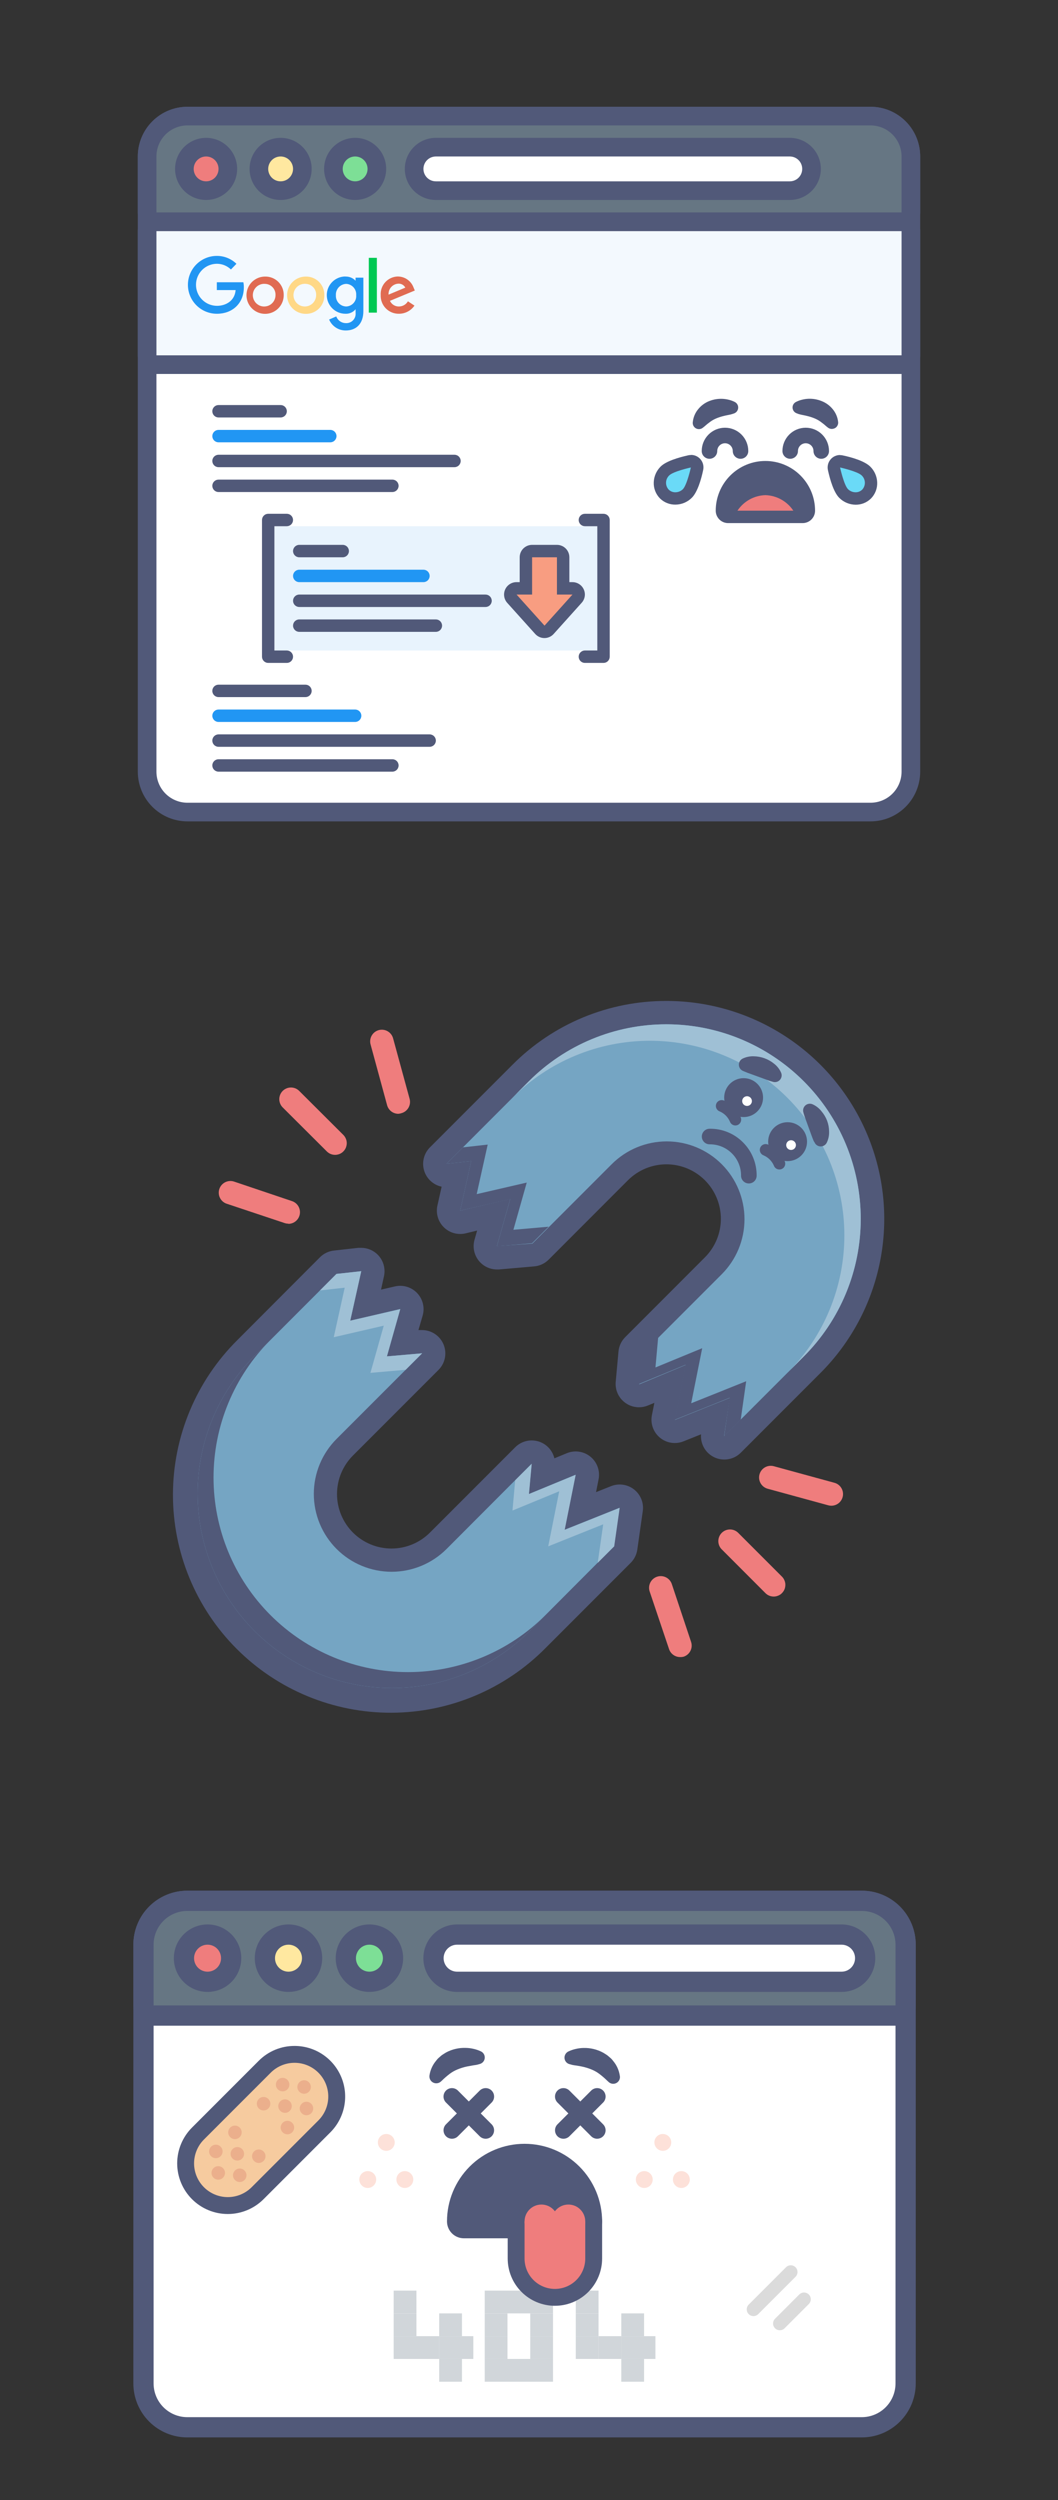 <svg width="238" height="562" viewBox="0 0 238 562" fill="none" xmlns="http://www.w3.org/2000/svg">
<rect x="0" y="0" width="238" height="562" fill="#333333" stroke="none"/>
<mask id="mask0" mask-type="alpha" maskUnits="userSpaceOnUse" x="0" y="0" width="238" height="562">
<rect width="238" height="562" fill="#C4C4C4"/>
</mask>
<g mask="url(#mask0)">
<path d="M162.905 325.476C162.499 325.476 162.098 325.384 161.733 325.205C161.239 324.959 160.836 324.564 160.58 324.075C160.324 323.587 160.229 323.03 160.307 322.485L160.902 318.312L152.749 321.575C152.441 321.702 152.111 321.768 151.778 321.767C151.385 321.775 150.996 321.694 150.638 321.532C150.281 321.369 149.965 321.128 149.713 320.826C149.461 320.525 149.28 320.171 149.183 319.79C149.086 319.41 149.076 319.012 149.154 318.627L150.667 311.069L144.684 313.527C144.27 313.695 143.82 313.754 143.377 313.7C142.935 313.646 142.513 313.48 142.152 313.217C141.791 312.954 141.503 312.604 141.316 312.199C141.128 311.794 141.047 311.348 141.079 310.903L141.692 304.106C141.748 303.494 142.018 302.921 142.453 302.487L160.438 284.485C163.053 281.661 164.472 277.934 164.397 274.087C164.321 270.239 162.757 266.571 160.033 263.852C157.309 261.134 153.637 259.577 149.79 259.51C145.942 259.442 142.218 260.869 139.4 263.49L121.555 281.335C121.119 281.773 120.542 282.042 119.928 282.097L112.002 282.735H111.775C111.37 282.734 110.971 282.639 110.61 282.459C110.248 282.278 109.933 282.016 109.689 281.693C109.445 281.371 109.279 280.996 109.204 280.599C109.128 280.201 109.146 279.792 109.255 279.402L111.005 273.06L104.112 274.687C103.68 274.786 103.231 274.774 102.805 274.653C102.38 274.531 101.992 274.304 101.677 273.993C101.363 273.681 101.133 273.295 101.008 272.87C100.883 272.446 100.867 271.996 100.962 271.564L102.642 264.015L100.726 264.225H100.429C99.915 264.219 99.413 264.063 98.987 263.775C98.561 263.486 98.229 263.079 98.032 262.604C97.835 262.129 97.783 261.606 97.881 261.101C97.979 260.596 98.223 260.131 98.583 259.764L117.137 241.201C125.837 232.501 137.637 227.613 149.941 227.613C162.245 227.613 174.045 232.501 182.745 241.201C191.445 249.901 196.333 261.701 196.333 274.005C196.333 286.309 191.445 298.109 182.745 306.809L164.768 324.724C164.522 324.966 164.231 325.157 163.911 325.286C163.592 325.415 163.25 325.48 162.905 325.476V325.476Z" fill="#75A5C3"/>
<path d="M149.915 230.249C158.563 230.254 167.017 232.823 174.206 237.632C181.394 242.441 186.996 249.273 190.303 257.264C193.61 265.256 194.473 274.049 192.784 282.531C191.094 291.013 186.928 298.804 180.811 304.919L162.87 322.852L164.191 314.227L151.822 319.178L154.288 306.809L143.791 311.183L144.412 304.377L162.354 286.435C165.634 283.154 167.477 278.703 167.476 274.063C167.475 269.423 165.631 264.973 162.349 261.692C159.068 258.412 154.617 256.569 149.977 256.57C145.337 256.571 140.887 258.415 137.607 261.697L119.761 279.542L111.775 280.111L114.775 269.508L103.525 272.133L106.001 260.997L100.438 261.618L118.991 243.055C123.048 238.989 127.868 235.764 133.175 233.567C138.482 231.369 144.171 230.241 149.915 230.249V230.249ZM149.915 225C143.48 224.984 137.106 226.243 131.162 228.705C125.217 231.168 119.82 234.785 115.282 239.346L96.72 257.909C96.052 258.577 95.577 259.413 95.345 260.329C95.113 261.245 95.132 262.206 95.401 263.112C95.67 264.017 96.178 264.834 96.872 265.474C97.566 266.115 98.42 266.557 99.344 266.753L98.399 270.996C98.229 271.763 98.233 272.559 98.412 273.324C98.59 274.09 98.938 274.805 99.43 275.418C99.922 276.031 100.546 276.526 101.255 276.866C101.963 277.206 102.739 277.382 103.525 277.381C103.923 277.381 104.319 277.337 104.706 277.25L107.331 276.612L106.745 278.685C106.525 279.464 106.488 280.283 106.637 281.078C106.786 281.873 107.117 282.623 107.604 283.27C108.091 283.916 108.721 284.441 109.444 284.803C110.168 285.166 110.965 285.356 111.775 285.359C111.926 285.368 112.078 285.368 112.229 285.359L120.155 284.668C121.387 284.564 122.542 284.028 123.418 283.155L141.254 265.31C143.551 263.013 146.666 261.722 149.915 261.722C153.163 261.722 156.278 263.013 158.575 265.31C160.872 267.606 162.162 270.722 162.162 273.97C162.162 277.218 160.872 280.333 158.575 282.63L140.642 300.572C139.775 301.44 139.239 302.586 139.129 303.808L138.508 310.605C138.44 311.334 138.526 312.068 138.76 312.762C138.994 313.455 139.37 314.092 139.864 314.632C140.358 315.171 140.96 315.601 141.63 315.895C142.3 316.188 143.025 316.338 143.756 316.335C144.444 316.336 145.125 316.199 145.759 315.933L147.203 315.338L146.652 318.093C146.499 318.855 146.517 319.642 146.705 320.396C146.894 321.15 147.247 321.853 147.74 322.454C148.233 323.055 148.853 323.539 149.556 323.871C150.259 324.203 151.027 324.375 151.804 324.374C152.47 324.375 153.129 324.247 153.746 323.998L157.7 322.415C157.613 323.486 157.858 324.558 158.4 325.486C158.942 326.415 159.757 327.154 160.733 327.604C161.709 328.054 162.8 328.194 163.858 328.005C164.916 327.815 165.89 327.305 166.649 326.544L184.582 308.611C191.429 301.757 196.09 293.027 197.977 283.525C199.863 274.022 198.889 264.174 195.178 255.225C191.468 246.276 185.187 238.628 177.13 233.248C169.074 227.868 159.602 224.998 149.915 225V225Z" fill="#515979"/>
<g style="mix-blend-mode:soft-light">
<g style="mix-blend-mode:soft-light">
<path d="M118.493 265.826L107.234 268.424L109.71 257.288L104.147 257.909L100.438 261.618L106.001 260.997L103.525 272.133L114.775 269.543L111.775 280.146L119.7 279.463L123.418 275.746L115.492 276.437L118.493 265.826Z" fill="#515979"/>
</g>
</g>
<g style="mix-blend-mode:soft-light">
<g style="mix-blend-mode:soft-light">
<path d="M155.487 315.434L157.963 303.056L147.448 307.386L148.06 300.589L144.351 304.298L143.73 311.104L154.245 306.774L151.778 319.143L164.147 314.192L162.905 322.852L166.623 319.143L167.856 310.483L155.487 315.434Z" fill="#515979"/>
</g>
</g>
<path d="M180.811 243.055C172.609 234.853 161.484 230.245 149.884 230.245C138.284 230.245 127.159 234.853 118.956 243.055L115.247 246.773C123.45 238.566 134.577 233.954 146.18 233.95C157.783 233.947 168.913 238.553 177.12 246.756C185.327 254.958 189.94 266.085 189.943 277.688C189.946 289.292 185.34 300.421 177.137 308.628L180.811 304.919C184.874 300.858 188.097 296.035 190.296 290.728C192.495 285.421 193.626 279.732 193.626 273.987C193.626 268.243 192.495 262.554 190.296 257.247C188.097 251.939 184.874 247.117 180.811 243.055Z" fill="#9FC0D5"/>
<path d="M88.086 382.205C78.914 382.21 69.946 379.494 62.318 374.401C54.69 369.308 48.744 362.067 45.232 353.594C41.721 345.12 40.801 335.796 42.59 326.8C44.379 317.804 48.796 309.541 55.282 303.056L73.836 284.485C74.257 284.063 74.809 283.798 75.402 283.732L80.965 283.111H81.263C81.631 283.112 81.995 283.19 82.331 283.341C82.667 283.492 82.968 283.711 83.213 283.986C83.492 284.298 83.692 284.671 83.797 285.076C83.902 285.481 83.909 285.905 83.817 286.313L82.251 293.381L89.45 291.728C89.894 291.626 90.355 291.641 90.791 291.771C91.226 291.902 91.621 292.143 91.935 292.471C92.248 292.8 92.47 293.203 92.581 293.643C92.691 294.084 92.686 294.545 92.565 294.982L90.596 301.98L94.734 301.621H94.962C95.473 301.627 95.972 301.781 96.396 302.066C96.821 302.351 97.153 302.754 97.352 303.225C97.551 303.696 97.608 304.215 97.516 304.718C97.423 305.221 97.186 305.686 96.834 306.056L77.588 325.301C76.074 326.648 74.85 328.289 73.993 330.126C73.135 331.962 72.662 333.954 72.603 335.98C72.543 338.005 72.898 340.022 73.646 341.905C74.394 343.789 75.519 345.5 76.952 346.933C78.385 348.366 80.096 349.491 81.979 350.239C83.863 350.986 85.879 351.341 87.905 351.282C89.93 351.222 91.923 350.749 93.759 349.892C95.595 349.034 97.237 347.811 98.583 346.296L117.758 327.121C118.003 326.876 118.293 326.682 118.613 326.55C118.933 326.418 119.275 326.35 119.621 326.351C120.006 326.353 120.385 326.44 120.732 326.605C121.222 326.835 121.628 327.21 121.896 327.68C122.163 328.15 122.279 328.691 122.228 329.229L122.009 331.722L128.518 329.045C128.834 328.914 129.173 328.846 129.515 328.844C130.123 328.848 130.712 329.058 131.186 329.439C131.548 329.745 131.82 330.143 131.974 330.591C132.128 331.039 132.158 331.521 132.061 331.985L130.538 339.604L138.411 336.455C138.721 336.334 139.05 336.272 139.382 336.271C139.76 336.267 140.134 336.345 140.479 336.499C140.824 336.654 141.132 336.881 141.381 337.165C141.63 337.449 141.815 337.783 141.923 338.145C142.031 338.507 142.06 338.889 142.007 339.263L140.773 347.923C140.693 348.486 140.432 349.008 140.03 349.41L120.846 368.629C116.553 372.944 111.448 376.366 105.825 378.696C100.202 381.027 94.173 382.219 88.086 382.205V382.205Z" fill="#75A5C3"/>
<path d="M81.263 285.744L78.787 296.871L90.037 294.247L87.036 304.893L94.962 304.202L75.716 323.447C72.436 326.729 70.594 331.179 70.594 335.819C70.595 338.117 71.048 340.392 71.927 342.514C72.807 344.637 74.096 346.565 75.721 348.19C77.346 349.814 79.275 351.103 81.398 351.981C83.52 352.86 85.796 353.312 88.093 353.312C92.733 353.311 97.183 351.467 100.464 348.185L119.578 329.037L118.956 335.842L129.454 331.512L126.978 343.882L139.347 338.939L138.114 347.599L118.991 366.774C110.777 374.917 99.671 379.475 88.104 379.45C76.537 379.424 65.451 374.818 57.272 366.639C49.092 358.46 44.486 347.374 44.461 335.807C44.436 324.24 48.993 313.134 57.136 304.919L75.69 286.357L81.263 285.744V285.744ZM81.263 280.496H81.131C80.957 280.487 80.781 280.487 80.606 280.496L75.113 281.108C73.928 281.239 72.824 281.77 71.981 282.613L53.427 301.201C48.842 305.742 45.198 311.144 42.706 317.096C40.214 323.049 38.923 329.436 38.906 335.889C38.89 342.343 40.149 348.736 42.611 354.701C45.073 360.666 48.689 366.086 53.252 370.65C57.815 375.213 63.235 378.83 69.2 381.293C75.165 383.756 81.558 385.015 88.011 385C94.464 384.984 100.851 383.694 106.804 381.203C112.757 378.712 118.159 375.069 122.7 370.483L141.875 351.308C142.68 350.504 143.202 349.46 143.363 348.334L144.596 339.674C144.724 338.764 144.611 337.836 144.267 336.984C143.924 336.131 143.363 335.384 142.641 334.816C141.918 334.248 141.059 333.88 140.149 333.749C139.24 333.617 138.312 333.727 137.458 334.067L134.081 335.414L134.65 332.544C134.836 331.613 134.767 330.649 134.449 329.755C134.131 328.86 133.576 328.068 132.843 327.464C132.11 326.86 131.228 326.466 130.289 326.324C129.35 326.182 128.39 326.297 127.512 326.657L124.712 327.812C124.495 326.904 124.039 326.071 123.392 325.398C122.745 324.726 121.93 324.238 121.032 323.984C120.134 323.731 119.184 323.722 118.281 323.958C117.378 324.195 116.554 324.667 115.895 325.328L96.72 344.503C94.423 346.799 91.308 348.09 88.059 348.09C84.811 348.09 81.696 346.799 79.399 344.503C77.103 342.206 75.812 339.091 75.812 335.842C75.812 332.594 77.103 329.479 79.399 327.182L98.644 307.937C99.377 307.203 99.876 306.268 100.079 305.251C100.281 304.233 100.177 303.179 99.78 302.22C99.383 301.262 98.711 300.442 97.849 299.866C96.987 299.289 95.973 298.98 94.935 298.98H94.48H94.13L95.084 295.708C95.304 294.928 95.341 294.107 95.191 293.31C95.041 292.514 94.708 291.763 94.219 291.116C93.73 290.47 93.098 289.945 92.372 289.584C91.647 289.222 90.847 289.034 90.037 289.033C89.639 289.034 89.243 289.078 88.856 289.165L85.715 289.891L86.336 287.056C86.445 286.628 86.501 286.187 86.502 285.744C86.502 284.361 85.957 283.034 84.984 282.051C84.011 281.069 82.689 280.509 81.306 280.496H81.263Z" fill="#515979"/>
<path d="M75.078 300.589L86.328 297.991L83.327 308.602L91.252 307.911L94.962 304.202L87.036 304.893L90.037 294.282L78.787 296.871L81.263 285.744L75.69 286.357L71.981 290.074L77.545 289.453L75.078 300.589Z" fill="#9FC0D5"/>
<path d="M139.4 338.939L127.031 343.881L129.506 331.512L118.992 335.842L119.613 329.037L115.895 332.746L115.282 339.551L125.797 335.221L123.322 347.599L135.691 342.648L134.457 351.308L138.166 347.599L139.4 338.939Z" fill="#9FC0D5"/>
<g style="mix-blend-mode:soft-light">
<g style="mix-blend-mode:soft-light">
<path d="M60.845 363.056C52.643 354.854 48.035 343.729 48.035 332.129C48.035 320.529 52.643 309.404 60.845 301.201L57.136 304.919C48.993 313.134 44.436 324.24 44.461 335.807C44.486 347.374 49.092 358.46 57.272 366.639C65.451 374.818 76.537 379.424 88.104 379.45C99.671 379.475 110.777 374.917 118.991 366.774L122.7 363.056C114.498 371.259 103.373 375.867 91.773 375.867C80.173 375.867 69.048 371.259 60.845 363.056V363.056Z" fill="#515979"/>
</g>
</g>
<path d="M168.451 266.027C167.987 266.027 167.542 265.843 167.214 265.514C166.886 265.186 166.701 264.741 166.701 264.277C166.708 263.354 166.532 262.438 166.184 261.583C165.835 260.728 165.321 259.95 164.67 259.295C164.02 258.64 163.246 258.119 162.394 257.764C161.541 257.409 160.627 257.227 159.703 257.227H159.625C159.161 257.227 158.716 257.042 158.387 256.714C158.059 256.386 157.875 255.941 157.875 255.477C157.875 255.013 158.059 254.568 158.387 254.24C158.716 253.912 159.161 253.728 159.625 253.728C161.019 253.704 162.403 253.964 163.695 254.49C164.986 255.016 166.158 255.798 167.139 256.789C168.128 257.774 168.909 258.948 169.436 260.24C169.964 261.532 170.227 262.917 170.209 264.312C170.2 264.772 170.011 265.209 169.682 265.53C169.353 265.851 168.91 266.029 168.451 266.027Z" fill="#515979"/>
<path d="M173.551 243.082C172.991 242.924 172.501 242.732 172.002 242.548L170.489 241.997L168.976 241.446C168.468 241.271 167.979 241.096 167.445 240.86L167.112 240.72C166.746 240.555 166.458 240.253 166.313 239.878C166.167 239.503 166.175 239.086 166.334 238.717C166.474 238.398 166.718 238.136 167.025 237.973C167.812 237.592 168.68 237.409 169.553 237.439C171.226 237.462 172.842 238.051 174.137 239.11C174.825 239.645 175.369 240.342 175.72 241.14C175.83 241.405 175.864 241.695 175.816 241.978C175.768 242.261 175.641 242.524 175.45 242.738C175.259 242.952 175.011 243.108 174.736 243.187C174.46 243.267 174.168 243.266 173.892 243.187L173.551 243.082Z" fill="#515979"/>
<path d="M183.042 256.492C182.815 255.967 182.64 255.468 182.456 254.961L181.905 253.456L181.354 251.943C181.17 251.436 180.986 250.946 180.82 250.395L180.724 250.045C180.668 249.854 180.649 249.654 180.67 249.456C180.691 249.259 180.751 249.067 180.846 248.892C180.941 248.718 181.07 248.563 181.224 248.439C181.379 248.314 181.557 248.22 181.747 248.164C182.081 248.062 182.441 248.08 182.762 248.217C183.564 248.569 184.264 249.116 184.8 249.809C185.337 250.438 185.763 251.154 186.06 251.926C186.349 252.701 186.5 253.521 186.506 254.349C186.542 255.223 186.358 256.092 185.973 256.877C185.788 257.235 185.468 257.505 185.085 257.628C184.701 257.751 184.284 257.717 183.926 257.533C183.616 257.373 183.371 257.11 183.235 256.789L183.042 256.492Z" fill="#515979"/>
<path d="M175.318 262.886C175.047 262.887 174.783 262.803 174.561 262.646C174.34 262.489 174.174 262.268 174.085 262.012C173.636 260.986 172.818 260.168 171.793 259.72C171.63 259.662 171.48 259.573 171.352 259.458C171.224 259.343 171.12 259.204 171.046 259.048C170.971 258.892 170.928 258.724 170.919 258.552C170.91 258.379 170.935 258.207 170.992 258.045C171.05 257.882 171.139 257.732 171.254 257.604C171.369 257.476 171.509 257.372 171.664 257.297C171.82 257.223 171.988 257.18 172.16 257.171C172.333 257.162 172.505 257.187 172.667 257.244C173.548 257.596 174.348 258.124 175.019 258.794C175.69 259.465 176.217 260.265 176.569 261.146C176.684 261.474 176.663 261.834 176.512 262.148C176.361 262.461 176.092 262.701 175.764 262.816C175.621 262.866 175.47 262.89 175.318 262.886Z" fill="#515979"/>
<path d="M177.172 261.006C179.588 261.006 181.546 259.047 181.546 256.632C181.546 254.216 179.588 252.258 177.172 252.258C174.757 252.258 172.799 254.216 172.799 256.632C172.799 259.047 174.757 261.006 177.172 261.006Z" fill="#515979"/>
<path d="M177.951 258.495C178.555 258.495 179.044 258.006 179.044 257.402C179.044 256.798 178.555 256.308 177.951 256.308C177.347 256.308 176.858 256.798 176.858 257.402C176.858 258.006 177.347 258.495 177.951 258.495Z" fill="white"/>
<path d="M165.424 252.993C165.154 252.991 164.891 252.906 164.67 252.749C164.449 252.593 164.282 252.373 164.191 252.118C163.749 251.094 162.932 250.277 161.908 249.835C161.579 249.719 161.311 249.477 161.16 249.163C161.01 248.849 160.991 248.488 161.107 248.16C161.223 247.831 161.465 247.563 161.779 247.413C162.093 247.262 162.454 247.243 162.782 247.359C163.659 247.709 164.455 248.233 165.121 248.901C165.787 249.569 166.31 250.366 166.658 251.243C166.773 251.573 166.752 251.934 166.602 252.249C166.451 252.564 166.182 252.806 165.853 252.923C165.714 252.967 165.57 252.991 165.424 252.993V252.993Z" fill="#515979"/>
<path d="M167.279 251.103C169.694 251.103 171.653 249.145 171.653 246.729C171.653 244.314 169.694 242.356 167.279 242.356C164.863 242.356 162.905 244.314 162.905 246.729C162.905 249.145 164.863 251.103 167.279 251.103Z" fill="#515979"/>
<path d="M168.049 248.601C168.652 248.601 169.142 248.112 169.142 247.508C169.142 246.904 168.652 246.415 168.049 246.415C167.445 246.415 166.955 246.904 166.955 247.508C166.955 248.112 167.445 248.601 168.049 248.601Z" fill="white"/>
<path d="M187.031 338.467C186.798 338.467 186.566 338.438 186.34 338.379L172.737 334.661C172.4 334.576 172.082 334.424 171.803 334.215C171.525 334.006 171.291 333.743 171.115 333.442C170.939 333.141 170.824 332.808 170.778 332.463C170.732 332.118 170.756 331.766 170.847 331.43C170.938 331.094 171.095 330.779 171.31 330.504C171.524 330.229 171.791 330 172.094 329.829C172.398 329.658 172.733 329.55 173.079 329.51C173.425 329.47 173.776 329.499 174.111 329.596L187.722 333.314C188.332 333.484 188.86 333.869 189.209 334.398C189.558 334.926 189.703 335.563 189.619 336.191C189.535 336.819 189.227 337.395 188.751 337.813C188.275 338.231 187.664 338.463 187.031 338.467V338.467Z" fill="#EF7D7D"/>
<path d="M153.011 372.486C152.465 372.49 151.932 372.324 151.485 372.01C151.038 371.697 150.7 371.252 150.518 370.737L146.144 357.747C145.924 357.085 145.975 356.364 146.287 355.74C146.599 355.117 147.145 354.643 147.806 354.422C148.468 354.202 149.189 354.253 149.813 354.565C150.436 354.877 150.91 355.423 151.13 356.085L155.461 369.075C155.57 369.402 155.614 369.748 155.59 370.092C155.566 370.437 155.474 370.773 155.319 371.082C155.165 371.391 154.951 371.666 154.69 371.892C154.429 372.118 154.126 372.29 153.798 372.399C153.542 372.465 153.276 372.495 153.011 372.486Z" fill="#EF7D7D"/>
<path d="M174.041 358.884C173.345 358.883 172.678 358.606 172.186 358.114L162.293 348.212C161.829 347.714 161.577 347.056 161.589 346.376C161.601 345.696 161.876 345.048 162.357 344.567C162.838 344.086 163.486 343.811 164.166 343.799C164.846 343.787 165.504 344.039 166.002 344.503L175.895 354.396C176.265 354.763 176.517 355.231 176.62 355.741C176.723 356.252 176.671 356.781 176.473 357.262C176.274 357.743 175.936 358.154 175.503 358.443C175.07 358.732 174.561 358.885 174.041 358.884V358.884Z" fill="#EF7D7D"/>
<path d="M89.608 250.368C89.033 250.368 88.474 250.178 88.017 249.829C87.561 249.479 87.231 248.99 87.08 248.435L83.362 234.78C83.179 234.108 83.27 233.391 83.615 232.787C83.96 232.182 84.532 231.74 85.203 231.556C85.875 231.373 86.592 231.464 87.197 231.81C87.801 232.155 88.244 232.726 88.427 233.398L92.145 247.009C92.327 247.681 92.234 248.397 91.888 249.001C91.542 249.605 90.971 250.046 90.299 250.228C90.076 250.305 89.843 250.352 89.608 250.368V250.368Z" fill="#EF7D7D"/>
<path d="M64.869 275.063C64.587 275.063 64.307 275.019 64.038 274.932L51.048 270.602C50.715 270.498 50.406 270.329 50.139 270.104C49.872 269.879 49.653 269.603 49.494 269.292C49.335 268.982 49.239 268.642 49.213 268.294C49.187 267.946 49.23 267.597 49.341 267.266C49.451 266.935 49.627 266.629 49.857 266.367C50.087 266.104 50.367 265.89 50.681 265.738C50.995 265.585 51.336 265.496 51.684 265.477C52.032 265.457 52.381 265.507 52.71 265.624L65.7 269.998C66.288 270.198 66.785 270.6 67.105 271.132C67.424 271.664 67.545 272.292 67.445 272.904C67.346 273.516 67.032 274.074 66.561 274.477C66.089 274.88 65.49 275.104 64.869 275.107V275.063Z" fill="#EF7D7D"/>
<path d="M75.384 259.597C74.69 259.599 74.023 259.325 73.53 258.836L63.592 248.934C63.1 248.441 62.825 247.773 62.825 247.076C62.826 246.38 63.104 245.712 63.597 245.22C64.09 244.729 64.758 244.453 65.454 244.454C66.151 244.454 66.818 244.732 67.31 245.225L77.239 255.119C77.605 255.486 77.855 255.953 77.956 256.462C78.057 256.97 78.005 257.498 77.806 257.977C77.608 258.456 77.272 258.866 76.841 259.154C76.41 259.443 75.903 259.597 75.384 259.597V259.597Z" fill="#EF7D7D"/>
<path d="M193.862 427.276H42.138C36.691 427.276 32.276 431.691 32.276 437.138V535.759C32.276 541.205 36.691 545.621 42.138 545.621H193.862C199.309 545.621 203.724 541.205 203.724 535.759V437.138C203.724 431.691 199.309 427.276 193.862 427.276Z" fill="white"/>
<path d="M193.862 429.552C195.874 429.552 197.804 430.351 199.226 431.774C200.649 433.196 201.448 435.126 201.448 437.138V535.759C201.448 537.771 200.649 539.7 199.226 541.123C197.804 542.546 195.874 543.345 193.862 543.345H42.138C40.126 543.345 38.196 542.546 36.774 541.123C35.351 539.7 34.552 537.771 34.552 535.759V437.138C34.552 435.126 35.351 433.196 36.774 431.774C38.196 430.351 40.126 429.552 42.138 429.552H193.862ZM193.862 425H42.138C38.919 425 35.831 426.279 33.555 428.555C31.279 430.831 30 433.919 30 437.138L30 535.759C30 538.978 31.279 542.065 33.555 544.341C35.831 546.618 38.919 547.897 42.138 547.897H193.862C197.081 547.897 200.169 546.618 202.445 544.341C204.721 542.065 206 538.978 206 535.759V437.138C206 433.919 204.721 430.831 202.445 428.555C200.169 426.279 197.081 425 193.862 425V425Z" fill="#515979"/>
<path d="M34.552 453.069C33.948 453.069 33.369 452.829 32.943 452.402C32.516 451.976 32.276 451.397 32.276 450.793V437.138C32.276 434.522 33.315 432.014 35.164 430.164C37.014 428.315 39.522 427.276 42.138 427.276H193.862C196.478 427.276 198.986 428.315 200.836 430.164C202.685 432.014 203.724 434.522 203.724 437.138V450.793C203.724 451.397 203.484 451.976 203.058 452.402C202.631 452.829 202.052 453.069 201.448 453.069H34.552Z" fill="#667683"/>
<path d="M193.862 429.552C195.874 429.552 197.804 430.351 199.226 431.774C200.649 433.196 201.448 435.126 201.448 437.138V450.793H34.552V437.138C34.552 435.126 35.351 433.196 36.774 431.774C38.196 430.351 40.126 429.552 42.138 429.552H193.862ZM193.862 425H42.138C38.919 425 35.831 426.279 33.555 428.555C31.279 430.831 30 433.919 30 437.138L30 450.793C30 452 30.48 453.158 31.333 454.012C32.187 454.865 33.344 455.345 34.552 455.345H201.448C202.655 455.345 203.813 454.865 204.667 454.012C205.52 453.158 206 452 206 450.793V437.138C206 433.919 204.721 430.831 202.445 428.555C200.169 426.279 197.081 425 193.862 425V425Z" fill="#515979"/>
<path d="M102.828 445.483C101.419 445.483 100.068 444.923 99.073 443.927C98.077 442.932 97.517 441.581 97.517 440.172C97.517 438.764 98.077 437.413 99.073 436.417C100.068 435.422 101.419 434.862 102.828 434.862H189.31C190.719 434.862 192.069 435.422 193.065 436.417C194.061 437.413 194.621 438.764 194.621 440.172C194.621 441.581 194.061 442.932 193.065 443.927C192.069 444.923 190.719 445.483 189.31 445.483H102.828Z" fill="white"/>
<path d="M189.31 437.138C190.115 437.138 190.887 437.458 191.456 438.027C192.025 438.596 192.345 439.368 192.345 440.172C192.345 440.977 192.025 441.749 191.456 442.318C190.887 442.887 190.115 443.207 189.31 443.207H102.828C102.023 443.207 101.251 442.887 100.682 442.318C100.113 441.749 99.793 440.977 99.793 440.172C99.793 439.368 100.113 438.596 100.682 438.027C101.251 437.458 102.023 437.138 102.828 437.138H189.31ZM189.31 432.586H102.828C100.816 432.586 98.886 433.385 97.463 434.808C96.041 436.231 95.241 438.16 95.241 440.172C95.241 442.184 96.041 444.114 97.463 445.537C98.886 446.959 100.816 447.759 102.828 447.759H189.31C191.322 447.759 193.252 446.959 194.675 445.537C196.097 444.114 196.897 442.184 196.897 440.172C196.897 438.16 196.097 436.231 194.675 434.808C193.252 433.385 191.322 432.586 189.31 432.586Z" fill="#515979"/>
<path d="M46.69 445.483C49.622 445.483 52 443.105 52 440.172C52 437.24 49.622 434.862 46.69 434.862C43.757 434.862 41.379 437.24 41.379 440.172C41.379 443.105 43.757 445.483 46.69 445.483Z" fill="#EF7D7D"/>
<path d="M46.69 437.138C47.29 437.138 47.877 437.316 48.376 437.649C48.874 437.983 49.263 438.457 49.493 439.011C49.723 439.566 49.783 440.176 49.666 440.764C49.549 441.353 49.26 441.894 48.835 442.318C48.411 442.742 47.87 443.031 47.282 443.149C46.693 443.266 46.083 443.206 45.528 442.976C44.974 442.746 44.5 442.357 44.166 441.858C43.833 441.359 43.655 440.773 43.655 440.172C43.655 439.368 43.975 438.596 44.544 438.027C45.113 437.458 45.885 437.138 46.69 437.138V437.138ZM46.69 432.586C45.189 432.586 43.722 433.031 42.475 433.865C41.227 434.698 40.255 435.883 39.681 437.269C39.107 438.655 38.956 440.181 39.249 441.652C39.542 443.124 40.264 444.476 41.325 445.537C42.386 446.598 43.738 447.32 45.21 447.613C46.681 447.906 48.206 447.755 49.593 447.181C50.979 446.607 52.164 445.635 52.997 444.387C53.831 443.14 54.276 441.673 54.276 440.172C54.276 438.16 53.477 436.231 52.054 434.808C50.631 433.385 48.702 432.586 46.69 432.586Z" fill="#515979"/>
<path d="M64.897 445.483C67.829 445.483 70.207 443.105 70.207 440.172C70.207 437.24 67.829 434.862 64.897 434.862C61.964 434.862 59.586 437.24 59.586 440.172C59.586 443.105 61.964 445.483 64.897 445.483Z" fill="#FFE8A0"/>
<path d="M64.897 437.138C65.497 437.138 66.083 437.316 66.582 437.649C67.081 437.983 67.47 438.457 67.7 439.011C67.93 439.566 67.99 440.176 67.873 440.764C67.756 441.353 67.467 441.894 67.042 442.318C66.618 442.742 66.077 443.031 65.489 443.149C64.9 443.266 64.29 443.206 63.735 442.976C63.181 442.746 62.707 442.357 62.373 441.858C62.04 441.359 61.862 440.773 61.862 440.172C61.862 439.368 62.182 438.596 62.751 438.027C63.32 437.458 64.092 437.138 64.897 437.138V437.138ZM64.897 432.586C63.396 432.586 61.929 433.031 60.682 433.865C59.434 434.698 58.462 435.883 57.888 437.269C57.314 438.655 57.163 440.181 57.456 441.652C57.749 443.124 58.471 444.476 59.532 445.537C60.593 446.598 61.945 447.32 63.416 447.613C64.888 447.906 66.413 447.755 67.8 447.181C69.186 446.607 70.371 445.635 71.204 444.387C72.038 443.14 72.483 441.673 72.483 440.172C72.483 438.16 71.683 436.231 70.261 434.808C68.838 433.385 66.909 432.586 64.897 432.586V432.586Z" fill="#515979"/>
<path d="M83.103 445.483C86.036 445.483 88.414 443.105 88.414 440.172C88.414 437.24 86.036 434.862 83.103 434.862C80.171 434.862 77.793 437.24 77.793 440.172C77.793 443.105 80.171 445.483 83.103 445.483Z" fill="#7DDF96"/>
<path d="M83.103 437.138C83.704 437.138 84.29 437.316 84.789 437.649C85.288 437.983 85.677 438.457 85.907 439.011C86.137 439.566 86.197 440.176 86.08 440.764C85.963 441.353 85.674 441.894 85.249 442.318C84.825 442.742 84.284 443.031 83.695 443.149C83.107 443.266 82.497 443.206 81.942 442.976C81.388 442.746 80.914 442.357 80.58 441.858C80.247 441.359 80.069 440.773 80.069 440.172C80.069 439.368 80.389 438.596 80.958 438.027C81.527 437.458 82.299 437.138 83.103 437.138V437.138ZM83.103 432.586C81.603 432.586 80.136 433.031 78.889 433.865C77.641 434.698 76.669 435.883 76.095 437.269C75.52 438.655 75.37 440.181 75.663 441.652C75.956 443.124 76.678 444.476 77.739 445.537C78.8 446.598 80.152 447.32 81.623 447.613C83.095 447.906 84.62 447.755 86.007 447.181C87.393 446.607 88.578 445.635 89.411 444.387C90.245 443.14 90.69 441.673 90.69 440.172C90.69 438.16 89.89 436.231 88.468 434.808C87.045 433.385 85.115 432.586 83.103 432.586Z" fill="#515979"/>
<path d="M51.241 495.779C49.372 495.774 47.546 495.216 45.992 494.175C44.439 493.135 43.228 491.658 42.511 489.932C41.795 488.205 41.605 486.305 41.965 484.47C42.325 482.636 43.219 480.948 44.535 479.621L59.586 464.57C61.39 462.924 63.759 462.038 66.2 462.095C68.641 462.152 70.966 463.149 72.69 464.877C74.415 466.606 75.406 468.933 75.458 471.374C75.51 473.815 74.618 476.182 72.968 477.982L57.948 493.003C57.069 493.886 56.024 494.586 54.873 495.063C53.721 495.539 52.487 495.783 51.241 495.779V495.779Z" fill="#F6CB9F"/>
<path d="M66.262 463.69C68.274 463.69 70.203 464.49 71.626 465.913V465.913C73.048 467.335 73.847 469.264 73.847 471.276C73.847 473.288 73.048 475.217 71.626 476.639L56.605 491.66C55.182 493.082 53.253 493.881 51.241 493.881C49.23 493.881 47.3 493.082 45.878 491.66V491.66C44.456 490.237 43.657 488.308 43.657 486.297C43.657 484.285 44.456 482.356 45.878 480.933L60.899 465.913C62.321 464.49 64.25 463.69 66.262 463.69V463.69ZM66.262 459.897C64.767 459.893 63.286 460.185 61.905 460.757C60.523 461.329 59.269 462.168 58.213 463.227L43.192 478.248C41.058 480.382 39.858 483.278 39.858 486.297C39.858 489.316 41.058 492.211 43.192 494.346C45.327 496.48 48.222 497.68 51.241 497.68C54.26 497.68 57.156 496.48 59.29 494.346L74.311 479.325C75.903 477.733 76.988 475.705 77.428 473.497C77.867 471.289 77.642 469.001 76.78 466.921C75.918 464.841 74.459 463.063 72.587 461.813C70.715 460.562 68.513 459.896 66.262 459.897V459.897Z" fill="#515979"/>
<path d="M63.577 470.108C64.415 470.108 65.094 469.428 65.094 468.59C65.094 467.752 64.415 467.073 63.577 467.073C62.739 467.073 62.059 467.752 62.059 468.59C62.059 469.428 62.739 470.108 63.577 470.108Z" fill="#EBAF8C"/>
<path d="M68.94 475.479C69.778 475.479 70.457 474.799 70.457 473.961C70.457 473.124 69.778 472.444 68.94 472.444C68.102 472.444 67.423 473.124 67.423 473.961C67.423 474.799 68.102 475.479 68.94 475.479Z" fill="#EBAF8C"/>
<path d="M64.115 474.94C64.953 474.94 65.632 474.261 65.632 473.423C65.632 472.585 64.953 471.906 64.115 471.906C63.277 471.906 62.598 472.585 62.598 473.423C62.598 474.261 63.277 474.94 64.115 474.94Z" fill="#EBAF8C"/>
<path d="M68.409 470.646C69.247 470.646 69.926 469.967 69.926 469.129C69.926 468.291 69.247 467.612 68.409 467.612C67.571 467.612 66.892 468.291 66.892 469.129C66.892 469.967 67.571 470.646 68.409 470.646Z" fill="#EBAF8C"/>
<path d="M59.29 474.401C60.128 474.401 60.808 473.722 60.808 472.884C60.808 472.046 60.128 471.367 59.29 471.367C58.452 471.367 57.773 472.046 57.773 472.884C57.773 473.722 58.452 474.401 59.29 474.401Z" fill="#EBAF8C"/>
<path d="M64.654 479.765C65.492 479.765 66.171 479.086 66.171 478.248C66.171 477.41 65.492 476.73 64.654 476.73C63.816 476.73 63.137 477.41 63.137 478.248C63.137 479.086 63.816 479.765 64.654 479.765Z" fill="#EBAF8C"/>
<path d="M52.85 480.842C53.688 480.842 54.367 480.163 54.367 479.325C54.367 478.487 53.688 477.808 52.85 477.808C52.012 477.808 51.332 478.487 51.332 479.325C51.332 480.163 52.012 480.842 52.85 480.842Z" fill="#EBAF8C"/>
<path d="M58.213 486.206C59.051 486.206 59.73 485.526 59.73 484.688C59.73 483.85 59.051 483.171 58.213 483.171C57.375 483.171 56.696 483.85 56.696 484.688C56.696 485.526 57.375 486.206 58.213 486.206Z" fill="#EBAF8C"/>
<path d="M53.388 485.667C54.226 485.667 54.906 484.988 54.906 484.15C54.906 483.312 54.226 482.632 53.388 482.632C52.55 482.632 51.871 483.312 51.871 484.15C51.871 484.988 52.55 485.667 53.388 485.667Z" fill="#EBAF8C"/>
<path d="M49.094 489.961C49.932 489.961 50.612 489.281 50.612 488.444C50.612 487.606 49.932 486.926 49.094 486.926C48.257 486.926 47.577 487.606 47.577 488.444C47.577 489.281 48.257 489.961 49.094 489.961Z" fill="#EBAF8C"/>
<path d="M48.556 485.128C49.394 485.128 50.073 484.449 50.073 483.611C50.073 482.773 49.394 482.094 48.556 482.094C47.718 482.094 47.039 482.773 47.039 483.611C47.039 484.449 47.718 485.128 48.556 485.128Z" fill="#EBAF8C"/>
<path d="M53.927 490.492C54.765 490.492 55.444 489.812 55.444 488.974C55.444 488.136 54.765 487.457 53.927 487.457C53.089 487.457 52.41 488.136 52.41 488.974C52.41 489.812 53.089 490.492 53.927 490.492Z" fill="#EBAF8C"/>
<path d="M86.897 483.482C87.944 483.482 88.793 482.633 88.793 481.586C88.793 480.538 87.944 479.689 86.897 479.689C85.849 479.689 85 480.538 85 481.586C85 482.633 85.849 483.482 86.897 483.482Z" fill="#FDE1D9"/>
<path d="M91.069 491.827C92.116 491.827 92.966 490.978 92.966 489.93C92.966 488.883 92.116 488.034 91.069 488.034C90.022 488.034 89.172 488.883 89.172 489.93C89.172 490.978 90.022 491.827 91.069 491.827Z" fill="#FDE1D9"/>
<path d="M82.724 491.827C83.772 491.827 84.621 490.978 84.621 489.93C84.621 488.883 83.772 488.034 82.724 488.034C81.677 488.034 80.828 488.883 80.828 489.93C80.828 490.978 81.677 491.827 82.724 491.827Z" fill="#FDE1D9"/>
<path d="M149.103 483.482C150.151 483.482 151 482.633 151 481.586C151 480.538 150.151 479.689 149.103 479.689C148.056 479.689 147.207 480.538 147.207 481.586C147.207 482.633 148.056 483.482 149.103 483.482Z" fill="#FDE1D9"/>
<path d="M153.276 491.827C154.323 491.827 155.172 490.978 155.172 489.93C155.172 488.883 154.323 488.034 153.276 488.034C152.228 488.034 151.379 488.883 151.379 489.93C151.379 490.978 152.228 491.827 153.276 491.827Z" fill="#FDE1D9"/>
<path d="M144.931 491.827C145.978 491.827 146.828 490.978 146.828 489.93C146.828 488.883 145.978 488.034 144.931 488.034C143.884 488.034 143.034 488.883 143.034 489.93C143.034 490.978 143.884 491.827 144.931 491.827Z" fill="#FDE1D9"/>
<path d="M104.345 501.241C103.842 501.241 103.359 501.042 103.004 500.686C102.648 500.33 102.448 499.848 102.448 499.345C102.448 495.22 104.087 491.265 107.003 488.348C109.92 485.432 113.875 483.793 118 483.793C122.125 483.793 126.08 485.432 128.997 488.348C131.913 491.265 133.552 495.22 133.552 499.345C133.552 499.848 133.352 500.33 132.996 500.686C132.641 501.042 132.158 501.241 131.655 501.241H104.345Z" fill="#515979"/>
<path d="M118 485.69C121.622 485.69 125.095 487.128 127.656 489.689C130.217 492.25 131.655 495.723 131.655 499.345H104.345C104.345 495.723 105.784 492.25 108.344 489.689C110.905 487.128 114.378 485.69 118 485.69V485.69ZM118 481.897C113.372 481.897 108.934 483.735 105.662 487.007C102.39 490.279 100.552 494.717 100.552 499.345C100.552 500.351 100.951 501.316 101.663 502.027C102.374 502.738 103.339 503.138 104.345 503.138H131.655C132.661 503.138 133.626 502.738 134.337 502.027C135.049 501.316 135.448 500.351 135.448 499.345C135.448 494.717 133.61 490.279 130.338 487.007C127.066 483.735 122.628 481.897 118 481.897V481.897Z" fill="#515979"/>
<path d="M107.448 464.092C107.106 464.19 106.628 464.221 106.234 464.304C105.839 464.388 105.414 464.448 105.028 464.524C104.301 464.679 103.59 464.9 102.903 465.184C102.276 465.44 101.684 465.776 101.143 466.185C100.53 466.654 99.947 467.16 99.399 467.703L99.163 467.915C98.855 468.185 98.452 468.322 98.043 468.296C97.634 468.271 97.251 468.085 96.979 467.779C96.828 467.604 96.717 467.399 96.654 467.178C96.592 466.956 96.578 466.724 96.615 466.497C96.804 465.275 97.329 464.129 98.132 463.189C98.319 462.93 98.538 462.695 98.784 462.491C99.027 462.286 99.254 462.051 99.543 461.869C99.831 461.687 100.081 461.52 100.354 461.361C101.713 460.637 103.239 460.283 104.777 460.337C105.357 460.346 105.934 460.417 106.499 460.549C107.083 460.676 107.651 460.869 108.191 461.125C108.469 461.259 108.7 461.474 108.853 461.743C109.006 462.011 109.073 462.319 109.046 462.627C109.019 462.935 108.898 463.226 108.701 463.464C108.503 463.701 108.238 463.872 107.941 463.955L107.448 464.092Z" fill="#515979"/>
<path d="M127.862 461.141C128.402 460.885 128.97 460.691 129.554 460.564C130.119 460.432 130.696 460.361 131.276 460.352C132.813 460.313 134.333 460.679 135.683 461.414C135.957 461.573 136.23 461.748 136.495 461.922C136.761 462.096 136.988 462.339 137.254 462.544C137.5 462.748 137.719 462.983 137.906 463.242C138.709 464.183 139.234 465.328 139.423 466.55C139.498 466.87 139.467 467.205 139.334 467.506C139.202 467.807 138.975 468.056 138.688 468.217C138.402 468.378 138.071 468.441 137.745 468.398C137.419 468.354 137.116 468.206 136.882 467.976L136.639 467.756C136.091 467.213 135.508 466.707 134.894 466.239C134.344 465.816 133.739 465.469 133.097 465.207C132.41 464.923 131.699 464.702 130.972 464.547C130.586 464.471 130.214 464.388 129.766 464.327C129.319 464.266 128.894 464.213 128.552 464.114L128.105 463.993C127.717 463.888 127.386 463.634 127.185 463.285C126.985 462.937 126.931 462.523 127.035 462.134C127.094 461.919 127.198 461.719 127.34 461.548C127.483 461.376 127.661 461.237 127.862 461.141Z" fill="#515979"/>
<path d="M134.333 480.759C134.084 480.76 133.837 480.711 133.606 480.616C133.376 480.521 133.166 480.381 132.99 480.205L125.404 472.619C125.048 472.263 124.848 471.78 124.848 471.276C124.848 470.772 125.048 470.289 125.404 469.933C125.76 469.577 126.243 469.377 126.747 469.377C127.25 469.377 127.733 469.577 128.09 469.933L135.676 477.519C135.942 477.785 136.123 478.123 136.196 478.491C136.27 478.86 136.232 479.241 136.088 479.588C135.945 479.935 135.701 480.232 135.388 480.44C135.076 480.648 134.709 480.759 134.333 480.759V480.759Z" fill="#515979"/>
<path d="M126.747 480.759C126.498 480.76 126.251 480.711 126.02 480.616C125.79 480.521 125.58 480.381 125.404 480.205C125.051 479.847 124.853 479.365 124.853 478.862C124.853 478.359 125.051 477.877 125.404 477.519L132.99 469.933C133.346 469.577 133.829 469.377 134.333 469.377C134.837 469.377 135.32 469.577 135.676 469.933C136.032 470.289 136.232 470.772 136.232 471.276C136.232 471.78 136.032 472.263 135.676 472.619L128.09 480.205C127.913 480.381 127.704 480.521 127.474 480.616C127.243 480.711 126.996 480.76 126.747 480.759V480.759Z" fill="#515979"/>
<path d="M109.253 480.759C109.004 480.76 108.757 480.711 108.526 480.616C108.296 480.521 108.087 480.381 107.91 480.205L100.324 472.619C99.968 472.263 99.768 471.78 99.768 471.276C99.768 470.772 99.968 470.289 100.324 469.933C100.68 469.577 101.163 469.377 101.667 469.377C102.171 469.377 102.654 469.577 103.01 469.933L110.596 477.519C110.949 477.877 111.147 478.359 111.147 478.862C111.147 479.365 110.949 479.847 110.596 480.205C110.42 480.381 110.21 480.521 109.98 480.616C109.749 480.711 109.502 480.76 109.253 480.759Z" fill="#515979"/>
<path d="M101.667 480.759C101.418 480.76 101.171 480.711 100.94 480.616C100.71 480.521 100.5 480.381 100.324 480.205C99.971 479.847 99.773 479.365 99.773 478.862C99.773 478.359 99.971 477.877 100.324 477.519L107.91 469.933C108.087 469.757 108.296 469.617 108.526 469.522C108.757 469.426 109.004 469.377 109.253 469.377C109.502 469.377 109.749 469.426 109.98 469.522C110.21 469.617 110.42 469.757 110.596 469.933C110.772 470.109 110.912 470.319 111.008 470.549C111.103 470.78 111.152 471.027 111.152 471.276C111.152 471.525 111.103 471.772 111.008 472.003C110.912 472.233 110.772 472.442 110.596 472.619L103.01 480.205C102.833 480.381 102.624 480.521 102.394 480.616C102.163 480.711 101.916 480.76 101.667 480.759V480.759Z" fill="#515979"/>
<path d="M103.92 520.017H98.799V525.138H103.92V520.017Z" fill="#D1D6DA"/>
<path d="M93.679 520.017H88.558V525.138H93.679V520.017Z" fill="#D1D6DA"/>
<path d="M93.679 514.897H88.558V520.017H93.679V514.897Z" fill="#D1D6DA"/>
<path d="M93.679 525.138H88.558V530.259H93.679V525.138Z" fill="#D1D6DA"/>
<path d="M98.799 525.138H93.679V530.259H98.799V525.138Z" fill="#D1D6DA"/>
<path d="M106.477 525.138H98.799V530.259H106.477V525.138Z" fill="#D1D6DA"/>
<path d="M103.92 530.259H98.799V535.379H103.92V530.259Z" fill="#D1D6DA"/>
<path d="M124.403 520.017H119.282V525.138H124.403V520.017Z" fill="#D1D6DA"/>
<path d="M114.161 520.017H109.041V525.138H114.161V520.017Z" fill="#D1D6DA"/>
<path d="M114.161 525.138H109.041V530.259H114.161V525.138Z" fill="#D1D6DA"/>
<path d="M124.403 530.259H109.041V535.379H124.403V530.259Z" fill="#D1D6DA"/>
<path d="M124.403 514.897H109.041V520.017H124.403V514.897Z" fill="#D1D6DA"/>
<path d="M124.403 525.138H119.282V530.259H124.403V525.138Z" fill="#D1D6DA"/>
<path d="M144.885 520.017H139.765V525.138H144.885V520.017Z" fill="#D1D6DA"/>
<path d="M134.644 520.017H129.523V525.138H134.644V520.017Z" fill="#D1D6DA"/>
<path d="M134.644 514.897H129.523V520.017H134.644V514.897Z" fill="#D1D6DA"/>
<path d="M134.644 525.138H129.523V530.259H134.644V525.138Z" fill="#D1D6DA"/>
<path d="M139.765 525.138H134.644V530.259H139.765V525.138Z" fill="#D1D6DA"/>
<path d="M147.442 525.138H139.765V530.259H147.442V525.138Z" fill="#D1D6DA"/>
<path d="M144.885 530.259H139.765V535.379H144.885V530.259Z" fill="#D1D6DA"/>
<path d="M124.828 516.414C122.514 516.412 120.297 515.492 118.661 513.856C117.025 512.221 116.105 510.003 116.103 507.69V499.345C116.103 498.842 116.303 498.359 116.659 498.004C117.015 497.648 117.497 497.448 118 497.448H131.655C132.158 497.448 132.641 497.648 132.996 498.004C133.352 498.359 133.552 498.842 133.552 499.345V507.69C133.55 510.003 132.63 512.221 130.994 513.856C129.359 515.492 127.141 516.412 124.828 516.414V516.414Z" fill="#EF7D7D"/>
<path d="M131.655 499.345V507.69C131.655 509.5 130.936 511.237 129.655 512.518C128.375 513.798 126.638 514.517 124.828 514.517C123.017 514.517 121.28 513.798 120 512.518C118.719 511.237 118 509.5 118 507.69V499.345H131.655ZM131.655 495.552H118C116.994 495.552 116.029 495.951 115.318 496.663C114.607 497.374 114.207 498.339 114.207 499.345V507.69C114.207 510.506 115.326 513.208 117.318 515.2C119.309 517.191 122.011 518.31 124.828 518.31C127.644 518.31 130.346 517.191 132.338 515.2C134.329 513.208 135.448 510.506 135.448 507.69V499.345C135.448 498.339 135.049 497.374 134.337 496.663C133.626 495.951 132.661 495.552 131.655 495.552Z" fill="#515979"/>
<path d="M121.793 503.138C123.888 503.138 125.586 501.44 125.586 499.345C125.586 497.25 123.888 495.552 121.793 495.552C119.698 495.552 118 497.25 118 499.345C118 501.44 119.698 503.138 121.793 503.138Z" fill="#EF7D7D"/>
<path d="M127.862 503.138C129.957 503.138 131.655 501.44 131.655 499.345C131.655 497.25 129.957 495.552 127.862 495.552C125.767 495.552 124.069 497.25 124.069 499.345C124.069 501.44 125.767 503.138 127.862 503.138Z" fill="#EF7D7D"/>
<path d="M175.42 523.81C175.12 523.811 174.827 523.722 174.578 523.556C174.328 523.39 174.133 523.153 174.018 522.876C173.903 522.6 173.872 522.295 173.93 522.001C173.988 521.707 174.131 521.436 174.343 521.223L179.797 515.769C179.938 515.628 180.106 515.516 180.29 515.44C180.474 515.364 180.671 515.324 180.871 515.324C181.07 515.324 181.268 515.364 181.452 515.44C181.636 515.516 181.803 515.628 181.944 515.769C182.085 515.91 182.197 516.077 182.273 516.261C182.35 516.446 182.389 516.643 182.389 516.842C182.389 517.042 182.35 517.239 182.273 517.423C182.197 517.608 182.085 517.775 181.944 517.916L176.49 523.37C176.205 523.653 175.821 523.811 175.42 523.81Z" fill="#DBDBDB"/>
<path d="M169.495 520.632C169.195 520.632 168.902 520.543 168.653 520.377C168.403 520.211 168.209 519.975 168.093 519.698C167.978 519.421 167.947 519.116 168.005 518.822C168.063 518.528 168.207 518.258 168.418 518.045L176.763 509.7C176.901 509.548 177.069 509.426 177.256 509.34C177.443 509.255 177.645 509.209 177.851 509.204C178.056 509.199 178.26 509.236 178.451 509.313C178.642 509.39 178.815 509.504 178.96 509.65C179.105 509.795 179.219 509.969 179.295 510.16C179.371 510.351 179.407 510.555 179.402 510.761C179.397 510.966 179.349 511.169 179.263 511.355C179.178 511.542 179.055 511.709 178.902 511.847L170.557 520.192C170.275 520.472 169.893 520.63 169.495 520.632Z" fill="#DBDBDB"/>
<path d="M195.825 26.095H42.175C37.16 26.095 33.095 30.16 33.095 35.175V173.46C33.095 178.475 37.16 182.54 42.175 182.54H195.825C200.84 182.54 204.905 178.475 204.905 173.46V35.175C204.905 30.16 200.84 26.095 195.825 26.095Z" fill="white"/>
<path d="M195.825 28.191C197.678 28.191 199.454 28.926 200.764 30.236C202.074 31.546 202.81 33.322 202.81 35.175V173.46C202.81 175.313 202.074 177.089 200.764 178.399C199.454 179.709 197.678 180.444 195.825 180.444H42.175C40.322 180.444 38.546 179.709 37.236 178.399C35.926 177.089 35.191 175.313 35.191 173.46V35.175C35.191 33.322 35.926 31.546 37.236 30.236C38.546 28.926 40.322 28.191 42.175 28.191H195.825ZM195.825 24H42.175C39.211 24 36.369 25.177 34.273 27.273C32.177 29.369 31 32.211 31 35.175L31 173.46C31 176.424 32.177 179.266 34.273 181.362C36.369 183.458 39.211 184.635 42.175 184.635H195.825C198.789 184.635 201.631 183.458 203.727 181.362C205.823 179.266 207 176.424 207 173.46V35.175C207 32.211 205.823 29.369 203.727 27.273C201.631 25.177 198.789 24 195.825 24V24Z" fill="#515979"/>
<path d="M202.81 49.841H35.191C34.033 49.841 33.095 50.779 33.095 51.937V79.873C33.095 81.03 34.033 81.968 35.191 81.968H202.81C203.967 81.968 204.905 81.03 204.905 79.873V51.937C204.905 50.779 203.967 49.841 202.81 49.841Z" fill="#F3F9FE"/>
<path d="M202.81 51.936V79.873H35.191V51.936H202.81ZM202.81 47.746H35.191C34.079 47.746 33.013 48.188 32.227 48.973C31.442 49.759 31 50.825 31 51.936V79.873C31 80.984 31.442 82.05 32.227 82.836C33.013 83.622 34.079 84.063 35.191 84.063H202.81C203.921 84.063 204.987 83.622 205.773 82.836C206.559 82.05 207 80.984 207 79.873V51.936C207 50.825 206.559 49.759 205.773 48.973C204.987 48.188 203.921 47.746 202.81 47.746Z" fill="#515979"/>
<path d="M35.191 49.841C34.635 49.841 34.102 49.62 33.709 49.228C33.316 48.835 33.095 48.302 33.095 47.746V35.175C33.095 32.767 34.052 30.457 35.755 28.755C37.457 27.052 39.767 26.095 42.175 26.095H195.825C198.233 26.095 200.543 27.052 202.245 28.755C203.948 30.457 204.905 32.767 204.905 35.175V47.746C204.905 48.302 204.684 48.835 204.291 49.228C203.898 49.62 203.365 49.841 202.81 49.841H35.191Z" fill="#667683"/>
<path d="M195.825 28.191C197.678 28.191 199.454 28.926 200.764 30.236C202.074 31.546 202.81 33.322 202.81 35.175V47.746H35.191V35.175C35.191 33.322 35.926 31.546 37.236 30.236C38.546 28.926 40.322 28.191 42.175 28.191H195.825ZM195.825 24H42.175C39.211 24 36.369 25.177 34.273 27.273C32.177 29.369 31 32.211 31 35.175L31 47.746C31 48.857 31.442 49.923 32.227 50.709C33.013 51.495 34.079 51.937 35.191 51.937H202.81C203.921 51.937 204.987 51.495 205.773 50.709C206.559 49.923 207 48.857 207 47.746V35.175C207 32.211 205.823 29.369 203.727 27.273C201.631 25.177 198.789 24 195.825 24V24Z" fill="#515979"/>
<path d="M98.048 42.857C96.751 42.857 95.507 42.342 94.591 41.425C93.674 40.508 93.159 39.265 93.159 37.968C93.159 36.672 93.674 35.428 94.591 34.511C95.507 33.594 96.751 33.079 98.048 33.079H177.667C178.963 33.079 180.207 33.594 181.124 34.511C182.04 35.428 182.556 36.672 182.556 37.968C182.556 39.265 182.04 40.508 181.124 41.425C180.207 42.342 178.963 42.857 177.667 42.857H98.048Z" fill="white"/>
<path d="M177.667 35.175C178.408 35.175 179.118 35.469 179.642 35.993C180.166 36.517 180.46 37.227 180.46 37.968C180.46 38.709 180.166 39.42 179.642 39.944C179.118 40.468 178.408 40.762 177.667 40.762H98.048C97.307 40.762 96.596 40.468 96.072 39.944C95.548 39.42 95.254 38.709 95.254 37.968C95.254 37.227 95.548 36.517 96.072 35.993C96.596 35.469 97.307 35.175 98.048 35.175H177.667ZM177.667 30.984H98.048C96.195 30.984 94.419 31.72 93.109 33.03C91.799 34.34 91.064 36.116 91.064 37.968C91.064 39.821 91.799 41.597 93.109 42.907C94.419 44.217 96.195 44.952 98.048 44.952H177.667C179.519 44.952 181.295 44.217 182.605 42.907C183.915 41.597 184.651 39.821 184.651 37.968C184.651 36.116 183.915 34.34 182.605 33.03C181.295 31.72 179.519 30.984 177.667 30.984Z" fill="#515979"/>
<path d="M46.365 42.857C49.065 42.857 51.254 40.668 51.254 37.968C51.254 35.268 49.065 33.079 46.365 33.079C43.665 33.079 41.476 35.268 41.476 37.968C41.476 40.668 43.665 42.857 46.365 42.857Z" fill="#EF7D7D"/>
<path d="M46.365 35.175C46.918 35.175 47.458 35.339 47.917 35.645C48.377 35.952 48.735 36.389 48.946 36.899C49.158 37.41 49.213 37.971 49.105 38.513C48.997 39.055 48.731 39.553 48.34 39.944C47.95 40.334 47.452 40.6 46.91 40.708C46.368 40.816 45.806 40.761 45.296 40.549C44.786 40.338 44.349 39.98 44.042 39.52C43.735 39.061 43.572 38.521 43.572 37.968C43.572 37.227 43.866 36.517 44.39 35.993C44.914 35.469 45.624 35.175 46.365 35.175V35.175ZM46.365 30.984C44.984 30.984 43.633 31.394 42.485 32.161C41.336 32.929 40.441 34.019 39.913 35.295C39.384 36.572 39.246 37.976 39.515 39.331C39.785 40.686 40.45 41.93 41.427 42.907C42.403 43.883 43.648 44.549 45.003 44.818C46.357 45.088 47.762 44.949 49.038 44.421C50.314 43.892 51.405 42.997 52.172 41.848C52.94 40.7 53.349 39.35 53.349 37.968C53.349 36.116 52.613 34.34 51.304 33.03C49.994 31.72 48.217 30.984 46.365 30.984Z" fill="#515979"/>
<path d="M63.127 42.857C65.827 42.857 68.016 40.668 68.016 37.968C68.016 35.268 65.827 33.079 63.127 33.079C60.427 33.079 58.238 35.268 58.238 37.968C58.238 40.668 60.427 42.857 63.127 42.857Z" fill="#FFE8A0"/>
<path d="M63.127 35.175C63.679 35.175 64.22 35.339 64.679 35.645C65.138 35.952 65.496 36.389 65.708 36.899C65.919 37.41 65.975 37.971 65.867 38.513C65.759 39.055 65.493 39.553 65.102 39.944C64.712 40.334 64.214 40.6 63.672 40.708C63.13 40.816 62.568 40.761 62.058 40.549C61.547 40.338 61.111 39.98 60.804 39.52C60.497 39.061 60.333 38.521 60.333 37.968C60.333 37.227 60.628 36.517 61.151 35.993C61.675 35.469 62.386 35.175 63.127 35.175V35.175ZM63.127 30.984C61.746 30.984 60.395 31.394 59.247 32.161C58.098 32.929 57.203 34.019 56.675 35.295C56.146 36.572 56.008 37.976 56.277 39.331C56.547 40.686 57.212 41.93 58.188 42.907C59.165 43.883 60.41 44.549 61.764 44.818C63.119 45.088 64.523 44.949 65.8 44.421C67.076 43.892 68.167 42.997 68.934 41.848C69.701 40.7 70.111 39.35 70.111 37.968C70.111 36.116 69.375 34.34 68.066 33.03C66.756 31.72 64.979 30.984 63.127 30.984V30.984Z" fill="#515979"/>
<path d="M79.889 42.857C82.589 42.857 84.778 40.668 84.778 37.968C84.778 35.268 82.589 33.079 79.889 33.079C77.189 33.079 75 35.268 75 37.968C75 40.668 77.189 42.857 79.889 42.857Z" fill="#7DDF96"/>
<path d="M79.889 35.175C80.441 35.175 80.982 35.339 81.441 35.645C81.9 35.952 82.258 36.389 82.47 36.899C82.681 37.41 82.737 37.971 82.629 38.513C82.521 39.055 82.255 39.553 81.864 39.944C81.474 40.334 80.976 40.6 80.434 40.708C79.892 40.816 79.33 40.761 78.82 40.549C78.309 40.338 77.873 39.98 77.566 39.52C77.259 39.061 77.095 38.521 77.095 37.968C77.095 37.227 77.39 36.517 77.913 35.993C78.437 35.469 79.148 35.175 79.889 35.175V35.175ZM79.889 30.984C78.508 30.984 77.157 31.394 76.009 32.161C74.86 32.929 73.965 34.019 73.436 35.295C72.908 36.572 72.769 37.976 73.039 39.331C73.308 40.686 73.974 41.93 74.95 42.907C75.927 43.883 77.172 44.549 78.526 44.818C79.881 45.088 81.285 44.949 82.562 44.421C83.838 43.892 84.929 42.997 85.696 41.848C86.463 40.7 86.873 39.35 86.873 37.968C86.873 36.116 86.137 34.34 84.827 33.03C83.518 31.72 81.741 30.984 79.889 30.984Z" fill="#515979"/>
<path d="M63.127 91.048H49.159C48.387 91.048 47.762 91.673 47.762 92.444C47.762 93.216 48.387 93.841 49.159 93.841H63.127C63.898 93.841 64.524 93.216 64.524 92.444C64.524 91.673 63.898 91.048 63.127 91.048Z" fill="#515979"/>
<path d="M102.238 102.222H49.159C48.387 102.222 47.762 102.848 47.762 103.619C47.762 104.39 48.387 105.016 49.159 105.016H102.238C103.01 105.016 103.635 104.39 103.635 103.619C103.635 102.848 103.01 102.222 102.238 102.222Z" fill="#515979"/>
<path d="M88.27 107.81H49.159C48.387 107.81 47.762 108.435 47.762 109.206C47.762 109.978 48.387 110.603 49.159 110.603H88.27C89.041 110.603 89.667 109.978 89.667 109.206C89.667 108.435 89.041 107.81 88.27 107.81Z" fill="#515979"/>
<path d="M74.302 96.635H49.159C48.387 96.635 47.762 97.26 47.762 98.032C47.762 98.803 48.387 99.428 49.159 99.428H74.302C75.073 99.428 75.698 98.803 75.698 98.032C75.698 97.26 75.073 96.635 74.302 96.635Z" fill="#2196F3"/>
<path d="M68.714 153.905H49.159C48.387 153.905 47.762 154.53 47.762 155.302C47.762 156.073 48.387 156.698 49.159 156.698H68.714C69.486 156.698 70.111 156.073 70.111 155.302C70.111 154.53 69.486 153.905 68.714 153.905Z" fill="#515979"/>
<path d="M96.651 165.079H49.159C48.387 165.079 47.762 165.705 47.762 166.476C47.762 167.248 48.387 167.873 49.159 167.873H96.651C97.422 167.873 98.048 167.248 98.048 166.476C98.048 165.705 97.422 165.079 96.651 165.079Z" fill="#515979"/>
<path d="M88.27 170.667H49.159C48.387 170.667 47.762 171.292 47.762 172.063C47.762 172.835 48.387 173.46 49.159 173.46H88.27C89.041 173.46 89.667 172.835 89.667 172.063C89.667 171.292 89.041 170.667 88.27 170.667Z" fill="#515979"/>
<path d="M79.889 159.492H49.159C48.387 159.492 47.762 160.117 47.762 160.889C47.762 161.66 48.387 162.286 49.159 162.286H79.889C80.66 162.286 81.286 161.66 81.286 160.889C81.286 160.117 80.66 159.492 79.889 159.492Z" fill="#2196F3"/>
<path d="M54.746 63.446H48.775V65.206H53.007C52.797 67.686 50.737 68.747 48.816 68.747C47.562 68.747 46.36 68.249 45.473 67.362C44.586 66.476 44.088 65.273 44.088 64.019C44.088 62.765 44.586 61.562 45.473 60.676C46.36 59.789 47.562 59.291 48.816 59.291C49.987 59.303 51.109 59.763 51.952 60.576L53.189 59.298C51.994 58.139 50.389 57.501 48.726 57.524C47.872 57.53 47.028 57.705 46.241 58.037C45.455 58.37 44.742 58.855 44.142 59.463C43.543 60.071 43.069 60.791 42.749 61.583C42.428 62.374 42.266 63.221 42.272 64.075C42.279 64.929 42.453 65.773 42.786 66.559C43.119 67.346 43.603 68.059 44.211 68.658C44.82 69.258 45.54 69.731 46.331 70.052C47.123 70.373 47.97 70.535 48.824 70.528C52.316 70.528 54.851 68.147 54.851 64.62C54.859 64.226 54.824 63.833 54.746 63.446V63.446Z" fill="#2196F3"/>
<path d="M63.825 66.359C63.825 67.188 63.58 67.998 63.119 68.687C62.659 69.376 62.004 69.913 61.239 70.23C60.473 70.547 59.63 70.63 58.817 70.469C58.005 70.307 57.258 69.908 56.672 69.322C56.086 68.736 55.687 67.989 55.525 67.176C55.363 66.364 55.446 65.521 55.763 64.755C56.081 63.989 56.618 63.335 57.307 62.875C57.996 62.414 58.806 62.168 59.635 62.168C60.188 62.157 60.738 62.258 61.252 62.464C61.766 62.671 62.232 62.979 62.623 63.37C63.015 63.762 63.323 64.228 63.53 64.742C63.736 65.255 63.837 65.805 63.825 66.359V66.359ZM59.635 63.81C59.124 63.767 58.611 63.881 58.166 64.134C57.719 64.388 57.36 64.77 57.135 65.231C56.91 65.692 56.829 66.21 56.903 66.718C56.977 67.225 57.202 67.699 57.55 68.076C57.897 68.454 58.35 68.718 58.85 68.834C59.35 68.949 59.873 68.912 60.351 68.725C60.829 68.539 61.24 68.213 61.529 67.789C61.819 67.366 61.974 66.865 61.975 66.352C61.992 66.031 61.944 65.709 61.835 65.406C61.726 65.103 61.557 64.825 61.34 64.589C61.122 64.352 60.858 64.161 60.566 64.027C60.273 63.893 59.957 63.819 59.635 63.81V63.81Z" fill="#E06B52"/>
<path d="M72.961 66.359C72.973 66.912 72.873 67.463 72.667 67.977C72.461 68.491 72.153 68.958 71.761 69.35C71.369 69.741 70.902 70.049 70.388 70.256C69.874 70.462 69.324 70.562 68.77 70.549C67.659 70.549 66.593 70.108 65.807 69.322C65.021 68.536 64.58 67.47 64.58 66.359C64.58 65.247 65.021 64.181 65.807 63.396C66.593 62.61 67.659 62.168 68.77 62.168C69.324 62.155 69.875 62.254 70.389 62.46C70.904 62.666 71.371 62.974 71.763 63.366C72.155 63.758 72.463 64.225 72.669 64.739C72.875 65.254 72.974 65.805 72.961 66.359ZM68.77 63.803C68.259 63.762 67.748 63.876 67.302 64.131C66.857 64.385 66.499 64.768 66.275 65.229C66.051 65.691 65.971 66.209 66.046 66.716C66.121 67.223 66.347 67.696 66.695 68.073C67.042 68.45 67.496 68.713 67.995 68.828C68.495 68.943 69.018 68.905 69.495 68.718C69.973 68.531 70.383 68.205 70.672 67.782C70.962 67.358 71.117 66.858 71.117 66.345C71.133 66.025 71.085 65.706 70.976 65.404C70.868 65.103 70.7 64.827 70.484 64.591C70.268 64.355 70.007 64.165 69.716 64.03C69.425 63.896 69.111 63.821 68.791 63.81L68.77 63.803Z" fill="#FFD886"/>
<path d="M77.731 62.168C78.152 62.156 78.572 62.233 78.96 62.396C79.35 62.559 79.699 62.802 79.987 63.111V62.413H81.74V69.928C81.74 72.889 80.035 74.286 77.794 74.286C76.994 74.296 76.209 74.067 75.54 73.63C74.871 73.192 74.347 72.564 74.036 71.827L75.642 71.129C75.805 71.57 76.098 71.95 76.482 72.22C76.867 72.489 77.324 72.635 77.794 72.638C78.096 72.654 78.398 72.605 78.68 72.494C78.962 72.382 79.216 72.211 79.425 71.992C79.634 71.773 79.793 71.511 79.891 71.225C79.989 70.938 80.024 70.634 79.994 70.333V69.509C79.718 69.845 79.367 70.113 78.969 70.29C78.571 70.467 78.138 70.549 77.703 70.528C76.591 70.528 75.526 70.087 74.74 69.301C73.954 68.515 73.512 67.449 73.512 66.338C73.512 65.226 73.954 64.161 74.74 63.375C75.526 62.589 76.591 62.147 77.703 62.147L77.731 62.168ZM77.891 63.81C77.568 63.819 77.25 63.894 76.956 64.029C76.662 64.164 76.399 64.357 76.181 64.596C75.963 64.835 75.796 65.116 75.689 65.421C75.582 65.726 75.538 66.05 75.559 66.373C75.539 66.692 75.584 67.011 75.69 67.312C75.796 67.613 75.963 67.889 76.178 68.125C76.394 68.36 76.655 68.55 76.946 68.682C77.237 68.814 77.551 68.886 77.87 68.894C78.188 68.885 78.501 68.811 78.788 68.676C79.076 68.542 79.334 68.35 79.545 68.113C79.756 67.876 79.917 67.597 80.017 67.296C80.117 66.994 80.154 66.675 80.126 66.359C80.151 66.044 80.112 65.727 80.013 65.427C79.913 65.127 79.754 64.851 79.546 64.613C79.338 64.376 79.084 64.182 78.8 64.044C78.516 63.906 78.207 63.826 77.891 63.81V63.81Z" fill="#2196F3"/>
<path d="M89.527 62.154C90.288 62.163 91.029 62.403 91.652 62.84C92.275 63.277 92.752 63.893 93.019 64.606L93.312 65.304L87.725 67.623C87.901 68.016 88.19 68.347 88.556 68.574C88.923 68.8 89.348 68.912 89.778 68.894C90.181 68.887 90.576 68.776 90.923 68.572C91.271 68.367 91.56 68.076 91.762 67.728L93.236 68.698C92.845 69.263 92.323 69.725 91.715 70.044C91.107 70.363 90.43 70.529 89.743 70.528C89.194 70.538 88.649 70.436 88.141 70.228C87.632 70.02 87.172 69.71 86.787 69.318C86.403 68.925 86.103 68.459 85.905 67.946C85.707 67.434 85.616 66.887 85.637 66.338C85.605 65.804 85.681 65.269 85.862 64.765C86.043 64.261 86.324 63.8 86.688 63.408C87.052 63.016 87.493 62.703 87.982 62.486C88.471 62.269 88.999 62.154 89.534 62.147L89.527 62.154ZM87.432 66.219L91.175 64.655C91.029 64.375 90.806 64.142 90.533 63.984C90.26 63.826 89.947 63.748 89.632 63.761C89.323 63.774 89.021 63.849 88.742 63.98C88.462 64.111 88.212 64.296 88.004 64.525C87.797 64.753 87.638 65.021 87.534 65.312C87.431 65.603 87.387 65.911 87.404 66.219H87.432Z" fill="#E06B52"/>
<path d="M82.962 70.277H84.778V57.957H82.962V70.277Z" fill="#00C853"/>
<path d="M134.365 118.286H61.73V146.222H134.365V118.286Z" fill="#E8F3FD"/>
<path d="M77.095 122.476H67.317C66.546 122.476 65.921 123.102 65.921 123.873C65.921 124.644 66.546 125.27 67.317 125.27H77.095C77.867 125.27 78.492 124.644 78.492 123.873C78.492 123.102 77.867 122.476 77.095 122.476Z" fill="#515979"/>
<path d="M109.222 133.651H67.317C66.546 133.651 65.921 134.276 65.921 135.048C65.921 135.819 66.546 136.444 67.317 136.444H109.222C109.994 136.444 110.619 135.819 110.619 135.048C110.619 134.276 109.994 133.651 109.222 133.651Z" fill="#515979"/>
<path d="M98.048 139.238H67.317C66.546 139.238 65.921 139.863 65.921 140.635C65.921 141.406 66.546 142.032 67.317 142.032H98.048C98.819 142.032 99.445 141.406 99.445 140.635C99.445 139.863 98.819 139.238 98.048 139.238Z" fill="#515979"/>
<path d="M95.254 128.063H67.317C66.546 128.063 65.921 128.689 65.921 129.46C65.921 130.232 66.546 130.857 67.317 130.857H95.254C96.025 130.857 96.651 130.232 96.651 129.46C96.651 128.689 96.025 128.063 95.254 128.063Z" fill="#2196F3"/>
<path d="M192.445 112.056C191.429 112.047 190.458 111.638 189.742 110.918C188.653 109.828 187.863 106.678 187.57 105.372C187.519 105.142 187.527 104.904 187.593 104.678C187.659 104.452 187.781 104.246 187.947 104.08C188.078 103.951 188.233 103.848 188.403 103.779C188.573 103.709 188.755 103.674 188.939 103.675C189.039 103.662 189.14 103.662 189.239 103.675C190.545 103.961 193.695 104.751 194.785 105.84C195.472 106.518 195.876 107.432 195.916 108.396C195.942 108.878 195.866 109.36 195.693 109.81C195.519 110.26 195.253 110.668 194.91 111.008C194.255 111.659 193.368 112.023 192.445 112.021V112.056Z" fill="#6ADAF7"/>
<path d="M188.939 105.072C188.939 105.072 192.878 105.945 193.828 106.86C194.268 107.267 194.529 107.832 194.554 108.432C194.579 109.031 194.366 109.616 193.961 110.058C193.566 110.446 193.034 110.662 192.48 110.659C191.838 110.661 191.221 110.41 190.762 109.961C189.84 109.039 188.974 105.072 188.974 105.072H188.939ZM188.974 102.278C188.556 102.278 188.143 102.371 187.766 102.552C187.389 102.732 187.057 102.995 186.795 103.321C186.533 103.646 186.347 104.027 186.252 104.434C186.156 104.841 186.153 105.264 186.243 105.672C186.718 107.837 187.549 110.673 188.785 111.902C189.764 112.886 191.092 113.444 192.48 113.453C193.119 113.46 193.753 113.34 194.345 113.1C194.937 112.86 195.476 112.505 195.93 112.056C196.403 111.575 196.771 111.002 197.011 110.372C197.252 109.742 197.359 109.07 197.327 108.396C197.269 107.08 196.718 105.833 195.784 104.904C194.547 103.668 191.712 102.809 189.554 102.362C189.356 102.321 189.155 102.3 188.953 102.299L188.974 102.278Z" fill="#515979"/>
<path d="M151.909 112.056C150.983 112.059 150.094 111.695 149.437 111.043C148.769 110.341 148.407 109.402 148.431 108.433C148.455 107.464 148.862 106.544 149.563 105.875C150.652 104.785 153.809 103.996 155.108 103.71C155.21 103.696 155.313 103.696 155.415 103.71C155.784 103.71 156.138 103.855 156.4 104.115C156.567 104.281 156.689 104.487 156.754 104.713C156.82 104.938 156.828 105.177 156.777 105.407C156.484 106.713 155.695 109.863 154.612 110.952C153.889 111.658 152.919 112.054 151.909 112.056V112.056Z" fill="#6ADAF7"/>
<path d="M155.415 105.072C155.415 105.072 154.542 109.011 153.62 109.961C153.164 110.409 152.549 110.66 151.909 110.659C151.634 110.662 151.361 110.61 151.106 110.507C150.85 110.404 150.618 110.251 150.422 110.058C150.016 109.616 149.803 109.031 149.828 108.432C149.853 107.832 150.114 107.267 150.554 106.86C151.469 105.945 155.443 105.072 155.443 105.072H155.415ZM155.443 102.278C155.239 102.278 155.035 102.299 154.836 102.341C152.677 102.823 149.842 103.647 148.606 104.883C147.671 105.812 147.12 107.059 147.062 108.375C147.03 109.049 147.138 109.721 147.378 110.351C147.618 110.981 147.986 111.554 148.459 112.035C148.918 112.489 149.464 112.847 150.064 113.086C150.664 113.326 151.305 113.444 151.951 113.432C153.337 113.421 154.662 112.864 155.639 111.881C156.875 110.652 157.734 107.817 158.181 105.651C158.271 105.244 158.268 104.821 158.173 104.415C158.078 104.008 157.893 103.628 157.631 103.302C157.37 102.977 157.039 102.714 156.663 102.533C156.287 102.352 155.875 102.258 155.457 102.257L155.443 102.278Z" fill="#515979"/>
<path d="M184.742 103.13C184.279 103.13 183.834 102.946 183.507 102.619C183.18 102.291 182.996 101.847 182.996 101.384C182.996 100.921 182.812 100.477 182.484 100.15C182.157 99.822 181.713 99.638 181.25 99.638C180.786 99.638 180.342 99.822 180.015 100.15C179.687 100.477 179.504 100.921 179.504 101.384C179.504 101.847 179.32 102.291 178.992 102.619C178.665 102.946 178.221 103.13 177.758 103.13C177.294 103.13 176.85 102.946 176.523 102.619C176.195 102.291 176.011 101.847 176.011 101.384C176.011 99.995 176.563 98.663 177.546 97.68C178.528 96.698 179.86 96.146 181.25 96.146C182.639 96.146 183.971 96.698 184.953 97.68C185.936 98.663 186.488 99.995 186.488 101.384C186.489 101.614 186.444 101.841 186.357 102.053C186.269 102.266 186.141 102.459 185.978 102.621C185.816 102.783 185.623 102.912 185.411 102.999C185.199 103.087 184.971 103.131 184.742 103.13V103.13Z" fill="#515979"/>
<path d="M179.064 90.349C179.507 90.123 179.976 89.952 180.46 89.839C180.918 89.727 181.386 89.659 181.857 89.637C182.864 89.599 183.869 89.772 184.804 90.147C185.8 90.532 186.677 91.173 187.347 92.004C188.002 92.803 188.414 93.772 188.534 94.798C188.564 94.984 188.555 95.175 188.509 95.358C188.463 95.54 188.38 95.712 188.266 95.862C188.152 96.012 188.008 96.138 187.844 96.231C187.68 96.324 187.499 96.383 187.312 96.404C187.124 96.432 186.932 96.421 186.748 96.371C186.564 96.322 186.392 96.236 186.243 96.118L185.971 95.909C185.526 95.508 185.06 95.133 184.574 94.784C184.156 94.487 183.707 94.239 183.233 94.044C182.708 93.827 182.166 93.651 181.613 93.52C181.312 93.45 180.998 93.366 180.677 93.31C180.357 93.255 180.04 93.183 179.727 93.094L179.21 92.905C179.037 92.844 178.878 92.748 178.742 92.625C178.606 92.502 178.495 92.353 178.417 92.187C178.338 92.021 178.293 91.841 178.284 91.657C178.276 91.474 178.303 91.29 178.365 91.117C178.491 90.781 178.741 90.506 179.064 90.349Z" fill="#515979"/>
<path d="M166.583 103.13C166.12 103.13 165.676 102.946 165.348 102.619C165.021 102.291 164.837 101.847 164.837 101.384C164.837 100.921 164.653 100.477 164.325 100.15C163.998 99.822 163.554 99.638 163.091 99.638C162.628 99.638 162.184 99.822 161.856 100.15C161.529 100.477 161.345 100.921 161.345 101.384C161.345 101.847 161.161 102.291 160.833 102.619C160.506 102.946 160.062 103.13 159.599 103.13C159.136 103.13 158.691 102.946 158.364 102.619C158.037 102.291 157.853 101.847 157.853 101.384C157.853 99.995 158.405 98.663 159.387 97.68C160.369 96.698 161.702 96.146 163.091 96.146C164.48 96.146 165.812 96.698 166.795 97.68C167.777 98.663 168.329 99.995 168.329 101.384C168.33 101.614 168.285 101.841 168.198 102.053C168.11 102.266 167.982 102.459 167.82 102.621C167.657 102.783 167.464 102.912 167.252 102.999C167.04 103.087 166.812 103.131 166.583 103.13V103.13Z" fill="#515979"/>
<path d="M164.662 93.087C164.352 93.175 164.037 93.248 163.719 93.304C163.391 93.359 163.077 93.443 162.777 93.513C162.223 93.645 161.682 93.82 161.156 94.037C160.683 94.232 160.233 94.481 159.815 94.777C159.33 95.126 158.863 95.502 158.418 95.902L158.153 96.111C157.934 96.306 157.659 96.427 157.368 96.457C157.076 96.487 156.783 96.425 156.529 96.279C156.275 96.133 156.073 95.911 155.952 95.644C155.831 95.377 155.797 95.079 155.855 94.791C155.975 93.766 156.387 92.796 157.043 91.998C157.712 91.166 158.589 90.525 159.585 90.14C160.516 89.775 161.512 89.609 162.511 89.651C162.982 89.674 163.45 89.741 163.908 89.853C164.393 89.966 164.862 90.137 165.305 90.363C165.63 90.531 165.877 90.819 165.992 91.166C166.107 91.514 166.081 91.893 165.919 92.221C165.768 92.54 165.501 92.79 165.172 92.919L164.662 93.087Z" fill="#515979"/>
<path d="M163.796 116.19C163.426 116.19 163.07 116.043 162.809 115.781C162.547 115.519 162.399 115.164 162.399 114.794C162.399 112.2 163.43 109.713 165.263 107.88C167.097 106.046 169.584 105.016 172.177 105.016C174.77 105.016 177.257 106.046 179.091 107.88C180.925 109.713 181.955 112.2 181.955 114.794C181.955 115.164 181.808 115.519 181.546 115.781C181.284 116.043 180.929 116.19 180.558 116.19H163.796Z" fill="#515979"/>
<path d="M172.177 106.413C174.4 106.413 176.532 107.296 178.103 108.867C179.675 110.439 180.558 112.571 180.558 114.794H163.796C163.796 112.571 164.679 110.439 166.251 108.867C167.823 107.296 169.954 106.413 172.177 106.413ZM172.177 103.619C169.213 103.619 166.371 104.796 164.276 106.892C162.18 108.988 161.003 111.83 161.003 114.794C161.003 115.535 161.297 116.245 161.821 116.769C162.345 117.293 163.055 117.587 163.796 117.587H180.558C181.299 117.587 182.01 117.293 182.534 116.769C183.057 116.245 183.352 115.535 183.352 114.794C183.352 111.83 182.174 108.988 180.079 106.892C177.983 104.796 175.141 103.619 172.177 103.619Z" fill="#515979"/>
<path d="M172.177 111.302C170.927 111.339 169.703 111.675 168.609 112.283C167.516 112.89 166.584 113.751 165.891 114.794H178.463C177.77 113.753 176.837 112.892 175.744 112.285C174.65 111.677 173.427 111.34 172.177 111.302V111.302Z" fill="#EF7D7D"/>
<path d="M64.524 149.016H60.333C59.963 149.016 59.608 148.869 59.346 148.607C59.084 148.345 58.937 147.99 58.937 147.619V116.889C58.937 116.518 59.084 116.163 59.346 115.901C59.608 115.639 59.963 115.492 60.333 115.492H64.524C64.894 115.492 65.25 115.639 65.511 115.901C65.773 116.163 65.921 116.518 65.921 116.889C65.921 117.259 65.773 117.615 65.511 117.877C65.25 118.139 64.894 118.286 64.524 118.286H61.73V146.222H64.524C64.894 146.222 65.25 146.369 65.511 146.631C65.773 146.893 65.921 147.249 65.921 147.619C65.921 147.99 65.773 148.345 65.511 148.607C65.25 148.869 64.894 149.016 64.524 149.016Z" fill="#515979"/>
<path d="M135.762 149.016H131.571C131.201 149.016 130.846 148.869 130.584 148.607C130.322 148.345 130.175 147.99 130.175 147.619C130.175 147.249 130.322 146.893 130.584 146.631C130.846 146.369 131.201 146.222 131.571 146.222H134.365V118.286H131.571C131.201 118.286 130.846 118.139 130.584 117.877C130.322 117.615 130.175 117.259 130.175 116.889C130.175 116.518 130.322 116.163 130.584 115.901C130.846 115.639 131.201 115.492 131.571 115.492H135.762C136.132 115.492 136.488 115.639 136.75 115.901C137.012 116.163 137.159 116.518 137.159 116.889V147.619C137.159 147.99 137.012 148.345 136.75 148.607C136.488 148.869 136.132 149.016 135.762 149.016Z" fill="#515979"/>
<path d="M122.492 142.032C122.296 142.032 122.102 141.992 121.923 141.912C121.743 141.833 121.583 141.716 121.451 141.571L115.166 134.587C114.984 134.386 114.865 134.137 114.823 133.87C114.781 133.602 114.817 133.329 114.927 133.082C115.037 132.835 115.217 132.625 115.444 132.478C115.671 132.331 115.936 132.253 116.206 132.254H118.302V125.27C118.302 124.899 118.449 124.544 118.711 124.282C118.973 124.02 119.328 123.873 119.698 123.873H125.286C125.656 123.873 126.011 124.02 126.273 124.282C126.535 124.544 126.682 124.899 126.682 125.27V132.254H128.778C129.048 132.254 129.313 132.332 129.54 132.48C129.767 132.627 129.946 132.838 130.056 133.085C130.165 133.332 130.201 133.605 130.159 133.871C130.117 134.138 129.999 134.386 129.818 134.587L123.533 141.571C123.401 141.716 123.241 141.833 123.061 141.912C122.882 141.992 122.688 142.032 122.492 142.032Z" fill="#F89D81"/>
<path d="M125.286 125.27V133.651H128.778L122.492 140.635L116.206 133.651H119.698V125.27H125.286ZM125.286 122.476H119.698C118.957 122.476 118.247 122.771 117.723 123.294C117.199 123.818 116.905 124.529 116.905 125.27V130.857H116.206C115.664 130.853 115.132 131.007 114.676 131.3C114.22 131.592 113.859 132.012 113.636 132.506C113.414 133.001 113.341 133.549 113.425 134.085C113.509 134.621 113.748 135.12 114.111 135.523L120.397 142.507C120.659 142.797 120.979 143.029 121.336 143.188C121.693 143.347 122.08 143.429 122.471 143.429C122.862 143.429 123.249 143.347 123.606 143.188C123.963 143.029 124.283 142.797 124.545 142.507L130.789 135.564C131.285 135.05 131.565 134.365 131.571 133.651C131.571 132.91 131.277 132.199 130.753 131.675C130.229 131.151 129.519 130.857 128.778 130.857H128.079V125.27C128.079 124.529 127.785 123.818 127.261 123.294C126.737 122.771 126.027 122.476 125.286 122.476Z" fill="#515979"/>
</g>
</svg>

